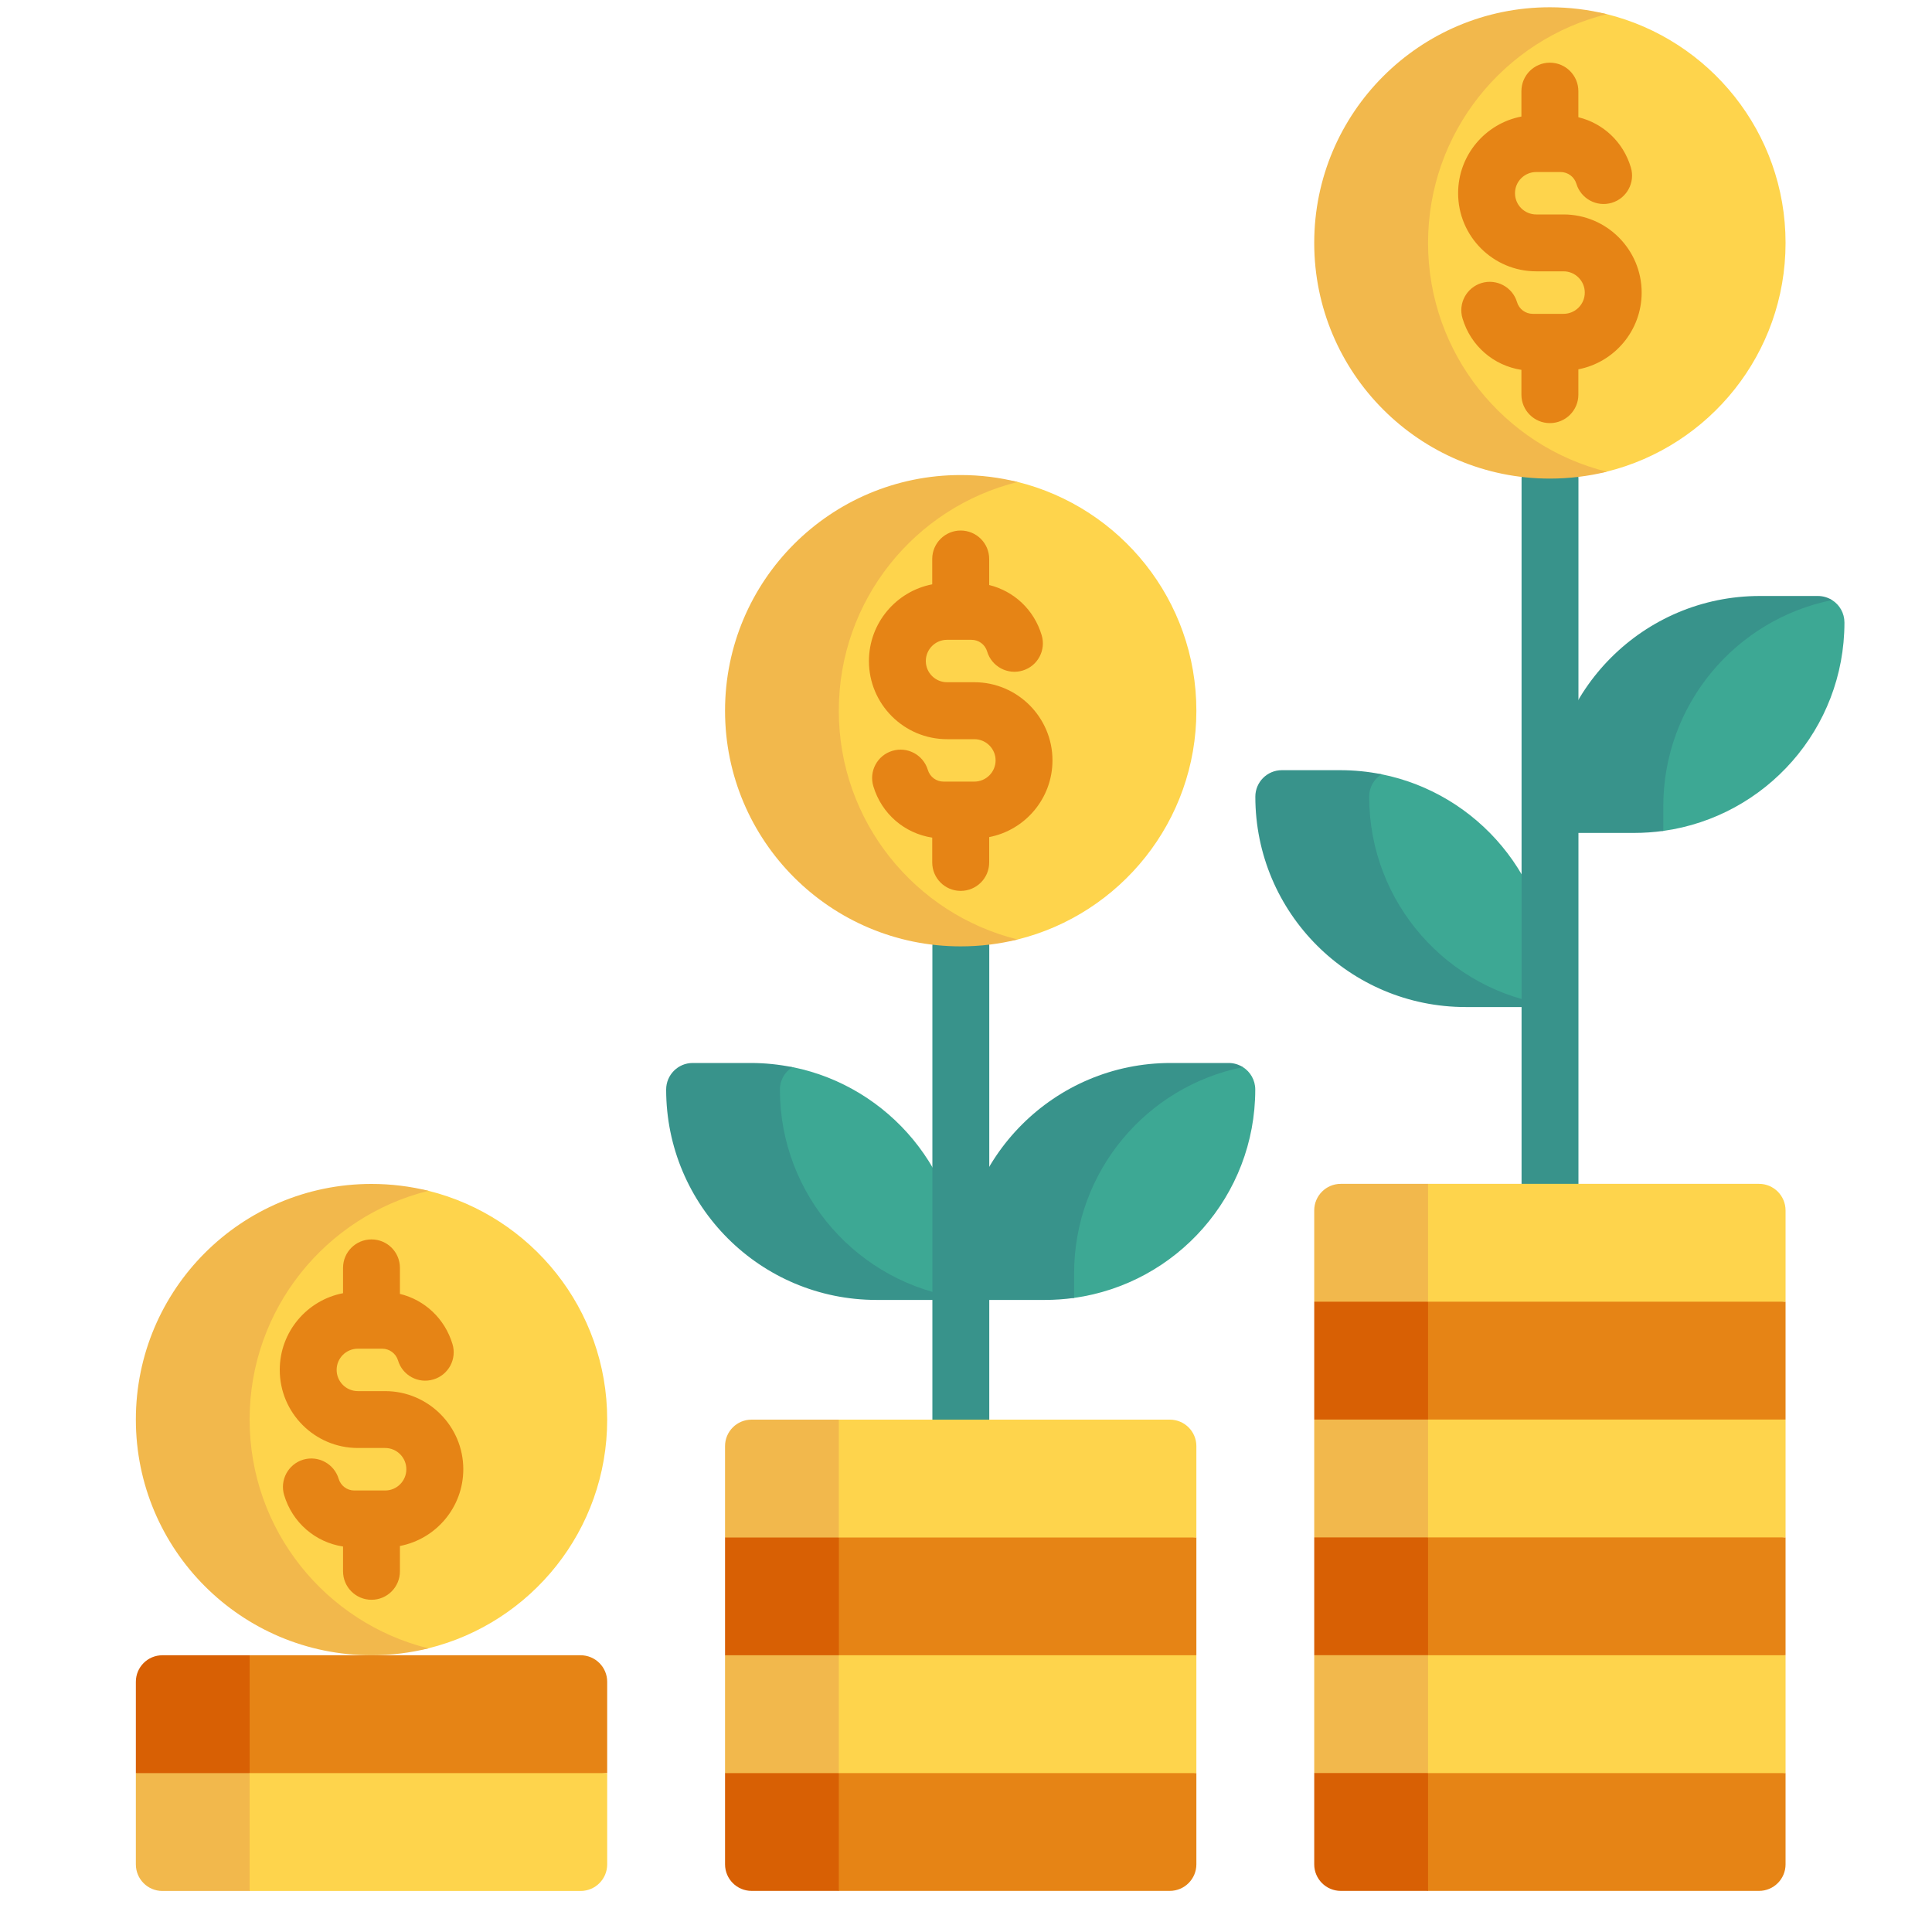 <svg width="25" height="25" viewBox="0 0 25 25" fill="none" xmlns="http://www.w3.org/2000/svg">
<g clip-path="url(#clip0_30_249)">
<path d="M20.541 10.287C20.541 10.287 21.759 7.761 23.263 7.761C23.263 7.761 23.654 7.731 23.707 7.765C23.804 7.826 23.867 7.933 23.867 8.056C23.867 9.431 22.847 10.568 21.523 10.752C21.399 10.769 20.541 10.287 20.541 10.287Z" fill="#3DA894"/>
<path d="M21.523 10.434C21.523 9.115 22.461 8.015 23.707 7.765C23.654 7.732 23.591 7.712 23.524 7.712H22.772C21.269 7.712 20.05 8.931 20.05 10.434V10.778H21.145C21.273 10.778 21.399 10.769 21.523 10.752V10.434Z" fill="#38938B"/>
<path d="M19.457 12.983L20.062 13.032V12.688C20.062 11.369 19.123 10.268 17.877 10.019C17.703 9.984 16.735 10.309 16.735 10.309C16.735 11.813 17.954 12.983 19.457 12.983Z" fill="#3DA894"/>
<path d="M17.717 10.309C17.717 10.187 17.78 10.08 17.877 10.019C17.703 9.984 17.523 9.966 17.339 9.966H16.587C16.398 9.966 16.244 10.12 16.244 10.309C16.244 11.813 17.463 13.031 18.966 13.031H20.061V13.006C18.737 12.822 17.717 11.685 17.717 10.309Z" fill="#38938B"/>
<path d="M12.916 16.33C12.916 16.33 13.644 13.853 15.148 13.853C15.148 13.853 16.03 13.775 16.083 13.808C16.179 13.869 16.243 13.976 16.243 14.099C16.243 15.474 15.223 16.611 13.898 16.795C13.775 16.812 12.916 16.33 12.916 16.33Z" fill="#3DA894"/>
<path d="M11.833 16.772L12.437 16.821V16.477C12.437 15.162 11.504 14.064 10.264 13.81C10.086 13.774 9.11 14.099 9.11 14.099C9.11 15.602 10.329 16.772 11.833 16.772Z" fill="#3DA894"/>
<path d="M13.899 16.478C13.899 15.158 14.837 14.058 16.083 13.809C16.03 13.775 15.967 13.755 15.9 13.755H15.148C13.645 13.755 12.426 14.974 12.426 16.478V16.821H13.521C13.649 16.821 13.775 16.812 13.899 16.795V16.478Z" fill="#38938B"/>
<path d="M10.092 14.099C10.092 13.977 10.156 13.87 10.253 13.809C10.079 13.774 9.899 13.755 9.715 13.755H8.963C8.774 13.755 8.62 13.909 8.62 14.099C8.62 15.603 9.838 16.821 11.342 16.821H12.437V16.795C11.113 16.612 10.092 15.475 10.092 14.099Z" fill="#38938B"/>
<path d="M7.857 18.369C7.857 19.8 6.872 21 5.544 21.329C5.308 21.388 5.061 21.321 4.807 21.321C3.123 21.321 2.249 20.054 2.249 18.369C2.249 16.685 3.123 15.418 4.807 15.418C5.061 15.418 5.308 15.351 5.544 15.409C6.872 15.739 7.857 16.939 7.857 18.369Z" fill="#FED44C"/>
<path d="M3.23 18.369C3.23 16.939 4.215 15.739 5.544 15.409C5.308 15.351 5.061 15.32 4.807 15.32C3.123 15.32 1.758 16.685 1.758 18.369C1.758 20.054 3.123 21.419 4.807 21.419C5.061 21.419 5.308 21.388 5.544 21.33C4.215 21 3.23 19.8 3.23 18.369Z" fill="#F2B84C"/>
<path d="M7.857 22.944L2.249 23.435V21.91L3.23 21.419H7.513C7.703 21.419 7.857 21.573 7.857 21.762V22.944Z" fill="#E68415"/>
<path d="M7.513 24.469H3.23L2.249 23.706L3.23 22.944H7.857V24.125C7.857 24.315 7.703 24.469 7.513 24.469Z" fill="#FED44C"/>
<path d="M1.758 21.762V22.944L2.494 23.435L3.23 22.944V21.419H2.101C1.911 21.419 1.758 21.573 1.758 21.762Z" fill="#D86004"/>
<path d="M1.758 22.944V24.125C1.758 24.315 1.911 24.469 2.101 24.469H3.23V22.944H1.758Z" fill="#F2B84C"/>
<path d="M4.984 18.001H4.631C4.479 18.001 4.356 17.878 4.356 17.726C4.356 17.575 4.479 17.452 4.631 17.452H4.946C5.039 17.452 5.123 17.514 5.15 17.603C5.208 17.798 5.413 17.909 5.608 17.85C5.803 17.792 5.914 17.587 5.855 17.392C5.756 17.063 5.496 16.821 5.175 16.743V16.406C5.175 16.202 5.011 16.038 4.807 16.038C4.604 16.038 4.439 16.202 4.439 16.406V16.734C3.973 16.823 3.62 17.234 3.62 17.726C3.62 18.284 4.073 18.737 4.631 18.737H4.984C5.135 18.737 5.258 18.861 5.258 19.012C5.258 19.164 5.135 19.287 4.984 19.287H4.585C4.491 19.287 4.409 19.226 4.382 19.135C4.323 18.941 4.118 18.83 3.923 18.888C3.729 18.947 3.618 19.152 3.677 19.347C3.784 19.704 4.081 19.957 4.439 20.012V20.333C4.439 20.536 4.604 20.701 4.807 20.701C5.011 20.701 5.175 20.536 5.175 20.333V20.005C5.642 19.915 5.995 19.504 5.995 19.012C5.995 18.455 5.541 18.001 4.984 18.001Z" fill="#E68415"/>
<path d="M20.057 5.825C19.854 5.825 19.689 5.99 19.689 6.193V15.319C19.689 15.523 19.854 15.688 20.057 15.688C20.26 15.688 20.425 15.523 20.425 15.319V6.193C20.425 5.99 20.26 5.825 20.057 5.825Z" fill="#38938B"/>
<path d="M12.433 11.871C12.23 11.871 12.065 12.035 12.065 12.239V18.369C12.065 18.573 12.23 18.737 12.433 18.737C12.636 18.737 12.801 18.573 12.801 18.369V12.239C12.801 12.035 12.636 11.871 12.433 11.871Z" fill="#38938B"/>
<path d="M23.105 3.143C23.105 4.574 22.121 5.774 20.792 6.103C20.556 6.162 20.309 6.095 20.056 6.095C18.371 6.095 17.497 4.828 17.497 3.143C17.497 1.459 18.371 0.192 20.056 0.192C20.309 0.192 20.556 0.125 20.792 0.183C22.12 0.513 23.105 1.713 23.105 3.143Z" fill="#FED44C"/>
<path d="M18.479 3.143C18.479 1.713 19.463 0.513 20.792 0.183C20.556 0.125 20.309 0.094 20.055 0.094C18.371 0.094 17.006 1.459 17.006 3.143C17.006 4.828 18.371 6.193 20.055 6.193C20.309 6.193 20.556 6.162 20.792 6.104C19.463 5.774 18.479 4.574 18.479 3.143Z" fill="#F2B84C"/>
<path d="M20.232 2.775H19.879C19.727 2.775 19.604 2.652 19.604 2.5C19.604 2.349 19.727 2.226 19.879 2.226H20.194C20.288 2.226 20.371 2.288 20.398 2.377C20.457 2.572 20.662 2.683 20.857 2.624C21.051 2.566 21.162 2.36 21.103 2.166C21.005 1.837 20.745 1.595 20.424 1.517V1.18C20.424 0.976 20.259 0.811 20.055 0.811C19.852 0.811 19.687 0.976 19.687 1.18V1.508C19.221 1.597 18.868 2.008 18.868 2.5C18.868 3.058 19.321 3.511 19.879 3.511H20.232C20.384 3.511 20.507 3.635 20.507 3.786C20.507 3.938 20.384 4.061 20.232 4.061H19.834C19.739 4.061 19.657 4 19.63 3.909C19.572 3.715 19.366 3.604 19.172 3.662C18.977 3.721 18.866 3.926 18.925 4.121C19.032 4.478 19.329 4.731 19.687 4.786V5.107C19.687 5.31 19.852 5.475 20.055 5.475C20.259 5.475 20.424 5.31 20.424 5.107V4.779C20.89 4.689 21.243 4.278 21.243 3.786C21.243 3.229 20.79 2.775 20.232 2.775Z" fill="#E68415"/>
<path d="M15.481 9.197C15.481 10.627 14.496 11.827 13.168 12.157C12.932 12.215 12.685 12.148 12.431 12.148C10.747 12.148 9.873 10.881 9.873 9.197C9.873 7.512 10.747 6.245 12.431 6.245C12.685 6.245 12.932 6.178 13.168 6.236C14.496 6.566 15.481 7.766 15.481 9.197Z" fill="#FED44C"/>
<path d="M10.854 9.197C10.854 7.766 11.839 6.566 13.168 6.237C12.932 6.178 12.685 6.147 12.431 6.147C10.747 6.147 9.382 7.512 9.382 9.197C9.382 10.881 10.747 12.246 12.431 12.246C12.685 12.246 12.932 12.215 13.168 12.157C11.839 11.828 10.854 10.627 10.854 9.197Z" fill="#F2B84C"/>
<path d="M12.608 8.828H12.255C12.103 8.828 11.98 8.705 11.98 8.554C11.98 8.402 12.103 8.279 12.255 8.279H12.57C12.665 8.279 12.747 8.34 12.774 8.431C12.832 8.625 13.038 8.736 13.233 8.677C13.427 8.619 13.538 8.414 13.479 8.219C13.381 7.89 13.121 7.649 12.8 7.57V7.233C12.8 7.03 12.635 6.865 12.431 6.865C12.228 6.865 12.063 7.03 12.063 7.233V7.561C11.597 7.651 11.244 8.062 11.244 8.554C11.244 9.111 11.697 9.565 12.255 9.565H12.608C12.759 9.565 12.883 9.688 12.883 9.839C12.883 9.991 12.759 10.114 12.608 10.114H12.21C12.115 10.114 12.033 10.053 12.006 9.962C11.947 9.768 11.742 9.657 11.547 9.716C11.353 9.774 11.242 9.979 11.301 10.174C11.408 10.531 11.705 10.784 12.063 10.839V11.16C12.063 11.364 12.228 11.528 12.431 11.528C12.635 11.528 12.8 11.364 12.8 11.16V10.832C13.266 10.742 13.619 10.331 13.619 9.839C13.619 9.282 13.165 8.828 12.608 8.828Z" fill="#E68415"/>
<path d="M15.481 21.419L9.873 21.91V19.403L15.481 19.894V21.419Z" fill="#E68415"/>
<path d="M15.137 24.468H10.854L9.873 23.977V22.452L15.481 22.943V24.124C15.481 24.314 15.327 24.468 15.137 24.468Z" fill="#E68415"/>
<path d="M9.382 19.894V21.419L10.118 21.91L10.855 21.419V19.894L10.118 19.403L9.382 19.894Z" fill="#D86004"/>
<path d="M9.382 22.943V24.124C9.382 24.314 9.536 24.468 9.725 24.468H10.854V22.943L10.118 22.452L9.382 22.943Z" fill="#D86004"/>
<path d="M23.105 18.369L17.497 18.86V16.353L23.105 16.844V18.369Z" fill="#E68415"/>
<path d="M23.105 21.418L17.497 21.909V19.403L23.105 19.894V21.418Z" fill="#E68415"/>
<path d="M22.762 24.468H18.479L17.497 23.977V22.453L23.105 22.943V24.125C23.105 24.314 22.951 24.468 22.762 24.468Z" fill="#E68415"/>
<path d="M17.006 16.844V18.369L17.742 18.86L18.479 18.369V16.844L17.742 16.353L17.006 16.844Z" fill="#D86004"/>
<path d="M17.006 19.894V21.418L17.742 21.909L18.479 21.418V19.894L17.742 19.403L17.006 19.894Z" fill="#D86004"/>
<path d="M17.006 22.943V24.125C17.006 24.314 17.16 24.468 17.349 24.468H18.479V22.943L17.742 22.453L17.006 22.943Z" fill="#D86004"/>
<path d="M15.481 19.895H10.854L9.873 19.132L10.854 18.37H15.137C15.327 18.37 15.481 18.523 15.481 18.713V19.895Z" fill="#FED44C"/>
<path d="M9.382 18.713V19.895H10.854V18.37H9.725C9.536 18.37 9.382 18.523 9.382 18.713Z" fill="#F2B84C"/>
<path d="M15.481 22.944H10.854L9.873 22.181L10.854 21.419H15.481V22.944Z" fill="#FED44C"/>
<path d="M9.382 21.419H10.854V22.944H9.382V21.419Z" fill="#F2B84C"/>
<path d="M23.105 16.844H18.479L17.497 16.082L18.479 15.319H22.762C22.951 15.319 23.105 15.473 23.105 15.663V16.844Z" fill="#FED44C"/>
<path d="M23.105 19.894H18.479L17.497 19.132L18.479 18.369H23.105V19.894Z" fill="#FED44C"/>
<path d="M23.105 22.944H18.479L17.497 22.182L18.479 21.419H23.105V22.944Z" fill="#FED44C"/>
<path d="M17.006 15.663V16.844H18.479V15.319H17.349C17.16 15.319 17.006 15.473 17.006 15.663Z" fill="#F2B84C"/>
<path d="M17.006 18.369H18.479V19.894H17.006V18.369Z" fill="#F2B84C"/>
<path d="M17.006 21.418H18.479V22.943H17.006V21.418Z" fill="#F2B84C"/>
</g>
<defs>
<clipPath id="clip0_30_249">
<rect width="24.375" height="24.375" fill="white" transform="translate(0.625 0.094)"/>
</clipPath>
</defs>
</svg>
